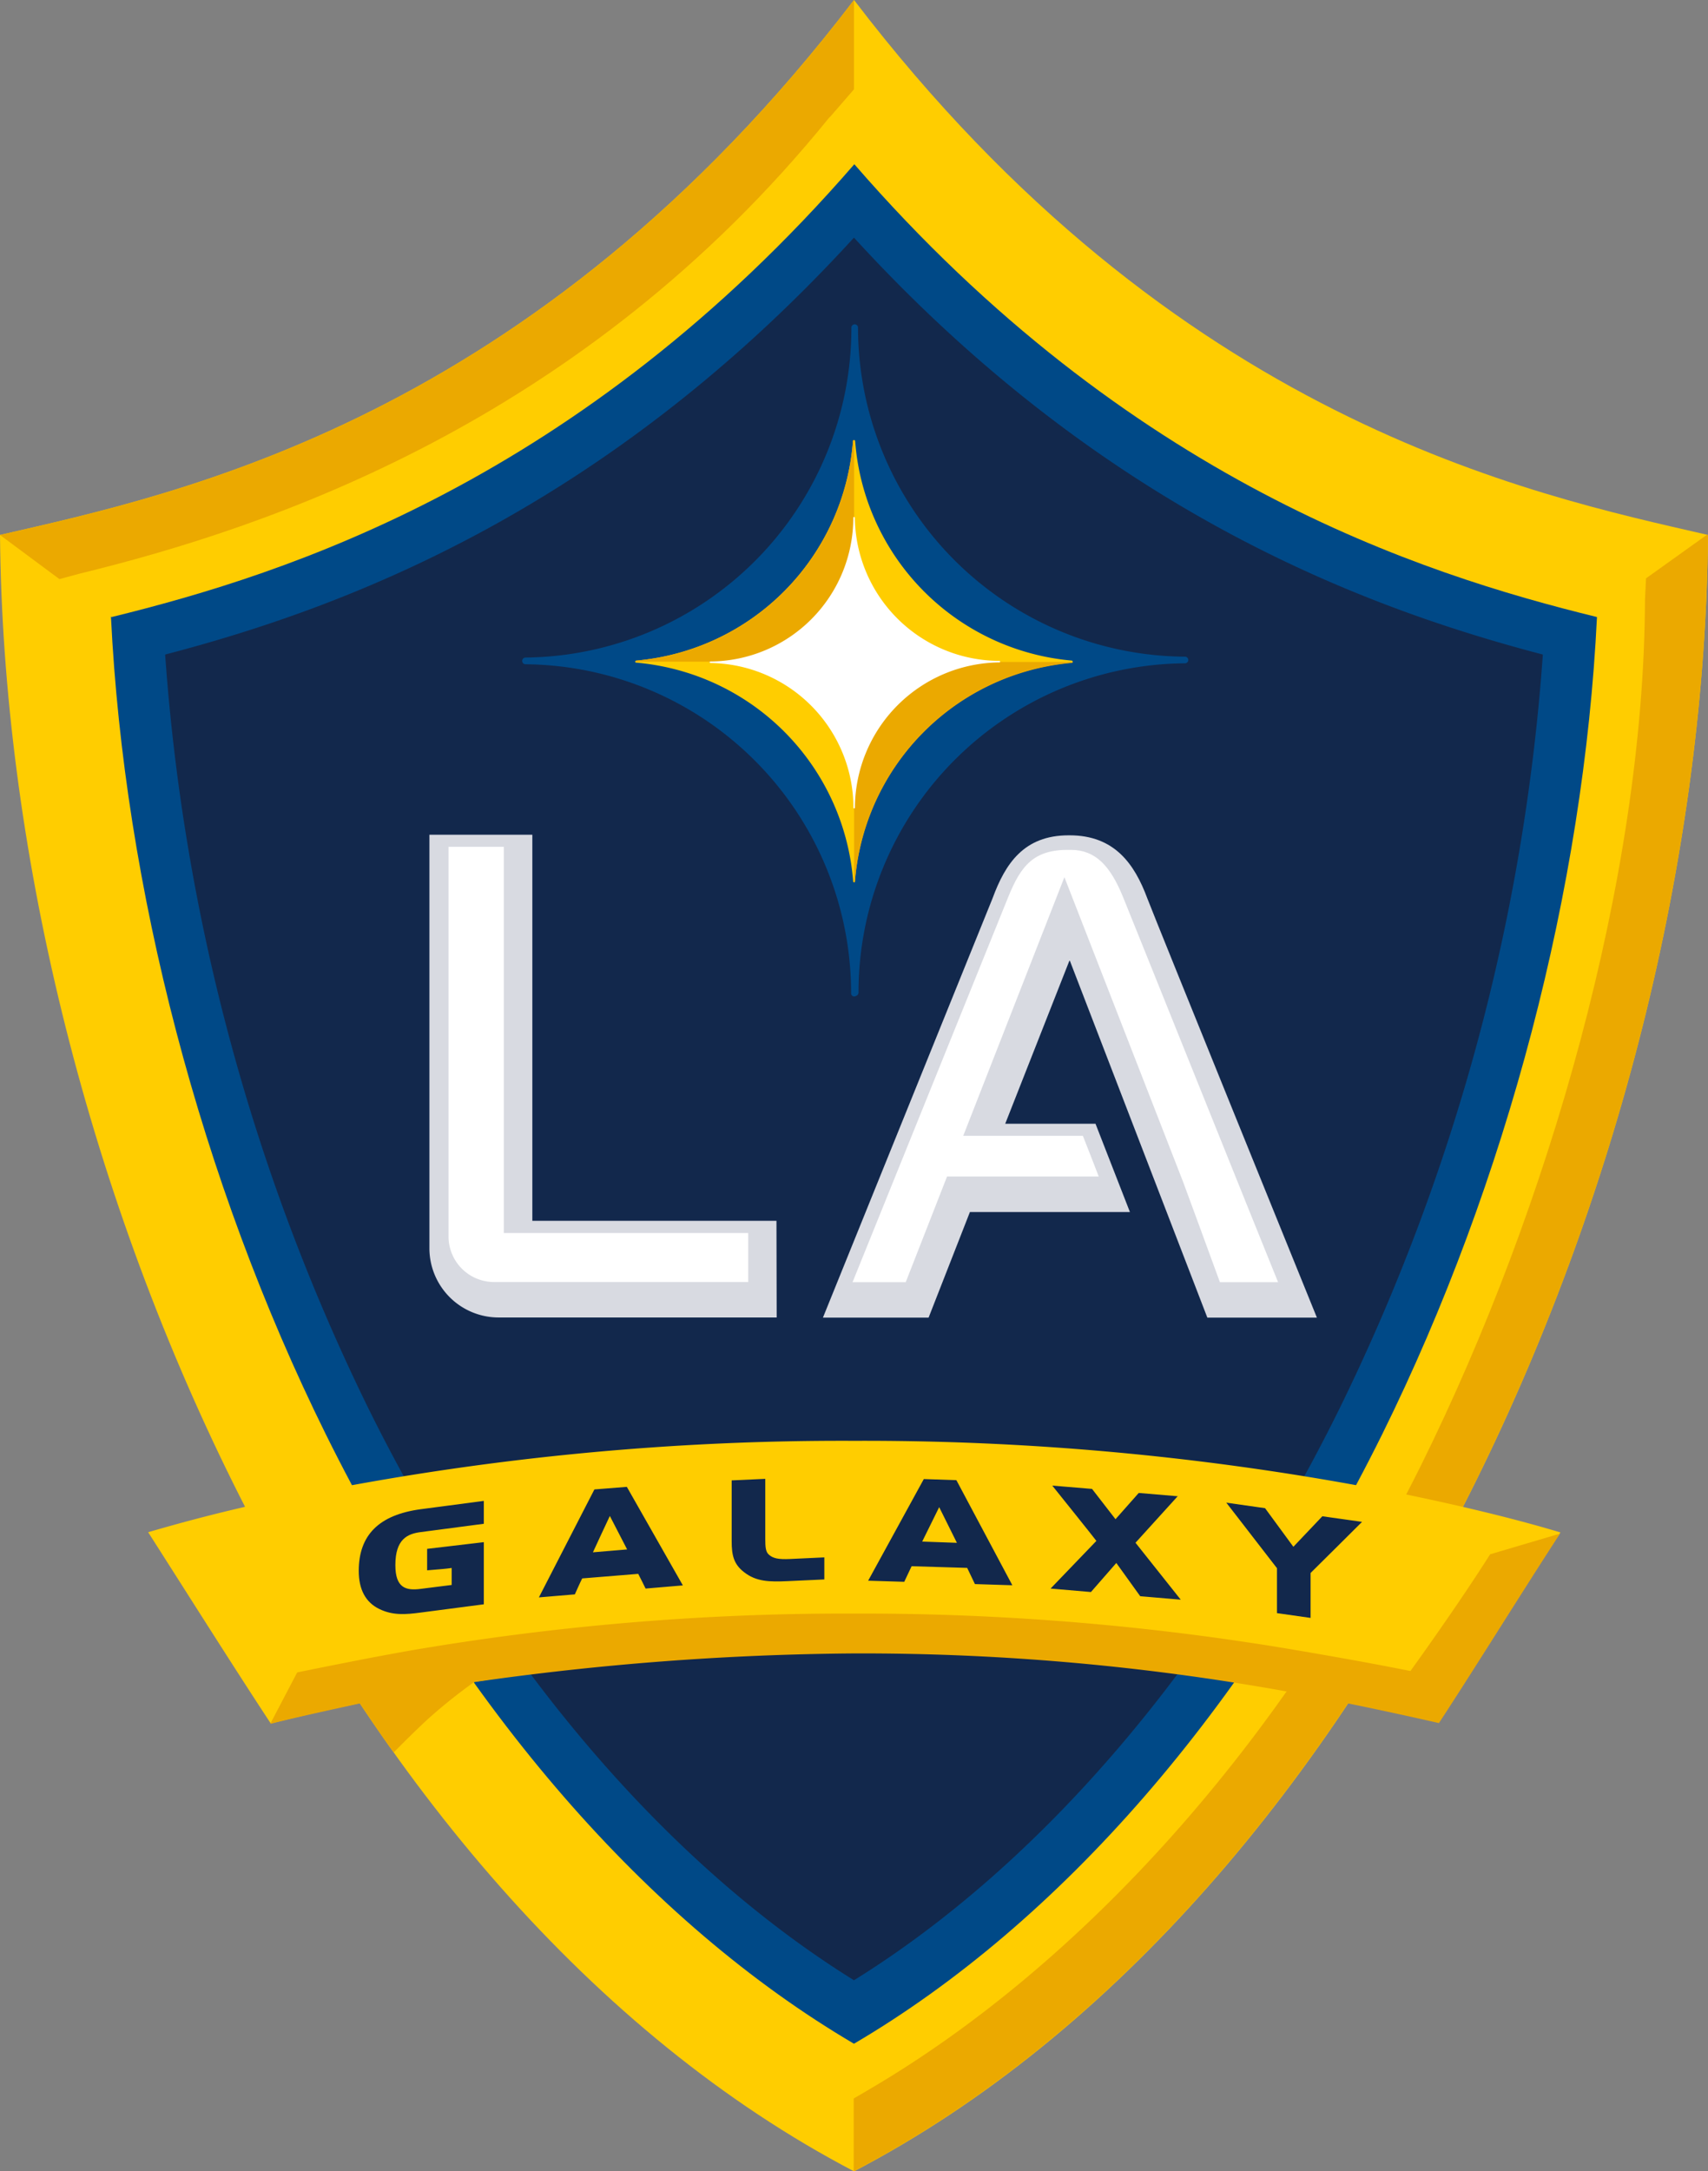 <svg xmlns="http://www.w3.org/2000/svg" viewBox="0 0 232.29 295.24"><rect x="0" y="0" width="232.29" height="295.24" fill="#808080" stroke="none"/><defs><style>.cls-1{fill:#ffcd00;}.cls-2{fill:#004987;}.cls-3{fill:#12284c;}.cls-4{fill:#eba900;}.cls-5{fill:#d8dae1;}.cls-6{fill:#fff;}</style></defs><title>los-angeles-galaxy</title><g id="Layer_2" data-name="Layer 2"><g id="Layer_11" data-name="Layer 11"><path class="cls-1" d="M116.15,295.24h0C44.92,258,.73,156.75,0,72.74,24.26,67.16,72.45,57.2,116.15,0,159.84,57.2,208,67.16,232.29,72.74c-.73,84-44.92,185.29-116.14,222.5"/><path class="cls-2" d="M15.09,83.85C16.88,120.6,27.26,160.55,44.3,195c18.5,37.37,43.87,66.44,71.84,82.89,28-16.45,53.34-45.52,71.85-82.89,17-34.4,27.42-74.35,29.2-111.1-24-5.87-63.73-18.61-101-61.57-37.31,43-77.08,55.7-101,61.57"/><path class="cls-3" d="M22.46,89a277.07,277.07,0,0,0,27.79,102.8c17,34.24,40.28,61.55,65.89,77.46,25.62-15.91,48.94-43.22,65.9-77.46A277.26,277.26,0,0,0,209.83,89c-25-6.54-60.07-19.93-93.69-56.69C82.52,69.1,47.47,82.48,22.46,89"/><path class="cls-4" d="M112.86,15.93l3.28-3.78V0C72.45,57.2,24.25,67.16,0,72.74l8.08,6L10.83,78c25.35-6.2,68.25-20.36,102-62.08"/><path class="cls-4" d="M232.15,72.71l-8.29,5.93-.14,2.91c-.14,37.86-13.14,82.7-30.42,117.61-18.68,37.72-46.21,68-75,84.89l-2.2,1.29v9.9C187.37,258,231.56,156.75,232.29,72.74l-.14,0"/><path class="cls-5" d="M105.63,179.14H67.76a9.42,9.42,0,0,1-9.36-9.35V113.5h14V166h33.2Z"/><path class="cls-6" d="M61,115.14v53.05a6.2,6.2,0,0,0,6.12,6.13h34.64v-6.66H68.52V115.14Z"/><path class="cls-5" d="M111.92,179.16h14.37l5.62-14.36h21.76l-4.68-12H136.71l8.76-22.25,18.73,48.61h14.9s-22.22-54.75-23.06-57c-1.75-4.72-4.49-8.58-10.57-8.58h-.13c-6.08,0-8.61,3.83-10.35,8.56Z"/><path class="cls-6" d="M115.92,174.34h7.26c1.17-3,5.62-14.37,5.62-14.37h20.63c-1-2.58-1.55-4-2.16-5.53H131l13.76-35.17,16.15,41.45s3.47,9.41,5,13.62h7.91c-3.08-7.57-19.35-48.11-21.09-52.38s-3.77-6.4-7.09-6.4l-.17,0c-4.87-.08-6.62,2.14-8.35,6.41,0,0-18.76,46.38-21.18,52.39"/><path class="cls-1" d="M186,202.23a373.76,373.76,0,0,0-69.88-6.32,371,371,0,0,0-72.72,6.88,233.45,233.45,0,0,0-23.25,5.55c5.35,8.37,11.48,18.11,16.67,26,5.17-1.28,10.64-2.49,16.29-3.63a322.32,322.32,0,0,1,63-6,324.55,324.55,0,0,1,60.55,5.47c6.69,1.29,13,2.56,18.89,3.91,5.38-8.2,11.31-17.55,16.67-25.72-6.19-1.88-15.4-4.13-26.23-6.21"/><path class="cls-3" d="M48.79,213.6c0,2.53.94,4.27,2.78,5.17s3.57.77,5.66.49l8.57-1.12v-8.45l-7.71.91v2.92c2-.17,2.43-.19,3.34-.32v2.31l-4.2.53c-2.08.28-3.46-.17-3.46-3.23,0-3.55,1.66-4.26,3.46-4.49l8.57-1.13v-3.11l-8.57,1.13c-5.67.76-8.44,3.5-8.44,8.39m32.05-11.08L73.29,217.2l4.89-.41s.72-1.63,1-2.17L86.8,214c.26.48,1,2,1,2l5.07-.43-7.62-13.4Zm-.2,8.55c.45-1,1.69-3.64,2.3-4.94l2.35,4.55Zm23.91.3c-.43-.38-.47-1.08-.47-2.11v-8.18l-4.57.21v8.28c0,1.86.26,3.09,1.66,4.18,1.67,1.33,3.51,1.35,5.94,1.24l5-.23v-3l-4.69.22c-1.54.07-2.28-.08-2.85-.59m21.07-10.28-7.57,13.82,4.91.15,1-2.12,7.56.23,1.05,2.2,5.09.16-7.61-14.29Zm-.22,8.5,2.31-4.68c.63,1.27,1.94,3.89,2.41,4.85Zm34.79-6.16-5.34-.45-3.16,3.57-3.19-4.12-5.41-.45s5.67,7.06,6,7.52L142.88,216l5.49.47,3.45-3.95,3.25,4.52,5.51.47-6.15-7.74,5.76-6.35m19.65,2.75-3.94,4.15-3.85-5.25-5.27-.75,6.89,8.91v6.11l4.57.65v-6.11c.2-.18,7-6.95,7-6.95Z"/><path class="cls-4" d="M202.66,211.34c-4.53,7.16-10.84,15.87-10.84,15.87-5.59-1.12-11.64-2.19-18-3.25a352.88,352.88,0,0,0-57.76-4.56,350.38,350.38,0,0,0-60.11,5c-5.38.95-10.6,2-15.53,3l-3.67,7c3.91-1,10.07-2.31,12.18-2.78,0,0,4.55,6.78,4.65,6.64s3.22-3.28,5.09-4.94a72.68,72.68,0,0,1,5.8-4.6,382.21,382.21,0,0,1,51.59-3.9,324.63,324.63,0,0,1,60.55,5.47c9,1.72,15.51,3.19,19.09,4,5.42-8.3,10.83-17.08,16.46-25.76Z"/><path class="cls-2" d="M115.79,44.56v0A44.8,44.8,0,0,1,71.41,89.41a.46.46,0,0,0,0,.91,44.71,44.71,0,0,1,44.34,44.73.44.44,0,0,0,.21.38.43.43,0,0,0,.44,0l.1-.05a.47.47,0,0,0,.26-.41,44.76,44.76,0,0,1,44.4-44.78.45.45,0,1,0,0-.9,44.8,44.8,0,0,1-44.47-44.74v0a.45.45,0,0,0-.45-.45.45.45,0,0,0-.45.45"/><path class="cls-1" d="M116.16,59.83c.06,0,.13.05.14.16a32.42,32.42,0,0,0,29.44,29.83c.07,0,.15.06.15.15s-.11.13-.17.13a33,33,0,0,0-7,1.41,32.37,32.37,0,0,0-22.45,28.3s0,.15-.12.15-.12-.11-.12-.15a32.39,32.39,0,0,0-22.46-28.3,32.73,32.73,0,0,0-7-1.41c-.07,0-.18,0-.18-.13s.09-.13.16-.15A32.43,32.43,0,0,0,116,60a.14.14,0,0,1,.14-.16"/><path class="cls-4" d="M116.16,59.83A.14.14,0,0,0,116,60,32.43,32.43,0,0,1,86.58,89.82c-.07,0-.16.06-.16.15h29.74Z"/><path class="cls-4" d="M116.16,120c.09,0,.12-.11.12-.15a32.37,32.37,0,0,1,22.45-28.3,33,33,0,0,1,7-1.41c.06,0,.17,0,.17-.13H116.16Z"/><path class="cls-6" d="M135.92,89.86A19.71,19.71,0,0,1,116.26,70.4a.11.11,0,0,0-.1-.11.11.11,0,0,0-.11.11A19.55,19.55,0,0,1,96.63,89.94a.11.11,0,0,0-.11.11.11.11,0,0,0,.11.1,19.72,19.72,0,0,1,19.44,19.67.1.1,0,1,0,.2,0,19.85,19.85,0,0,1,19.65-19.75.1.1,0,0,0,.1-.1.1.1,0,0,0-.1-.11"/></g></g></svg>